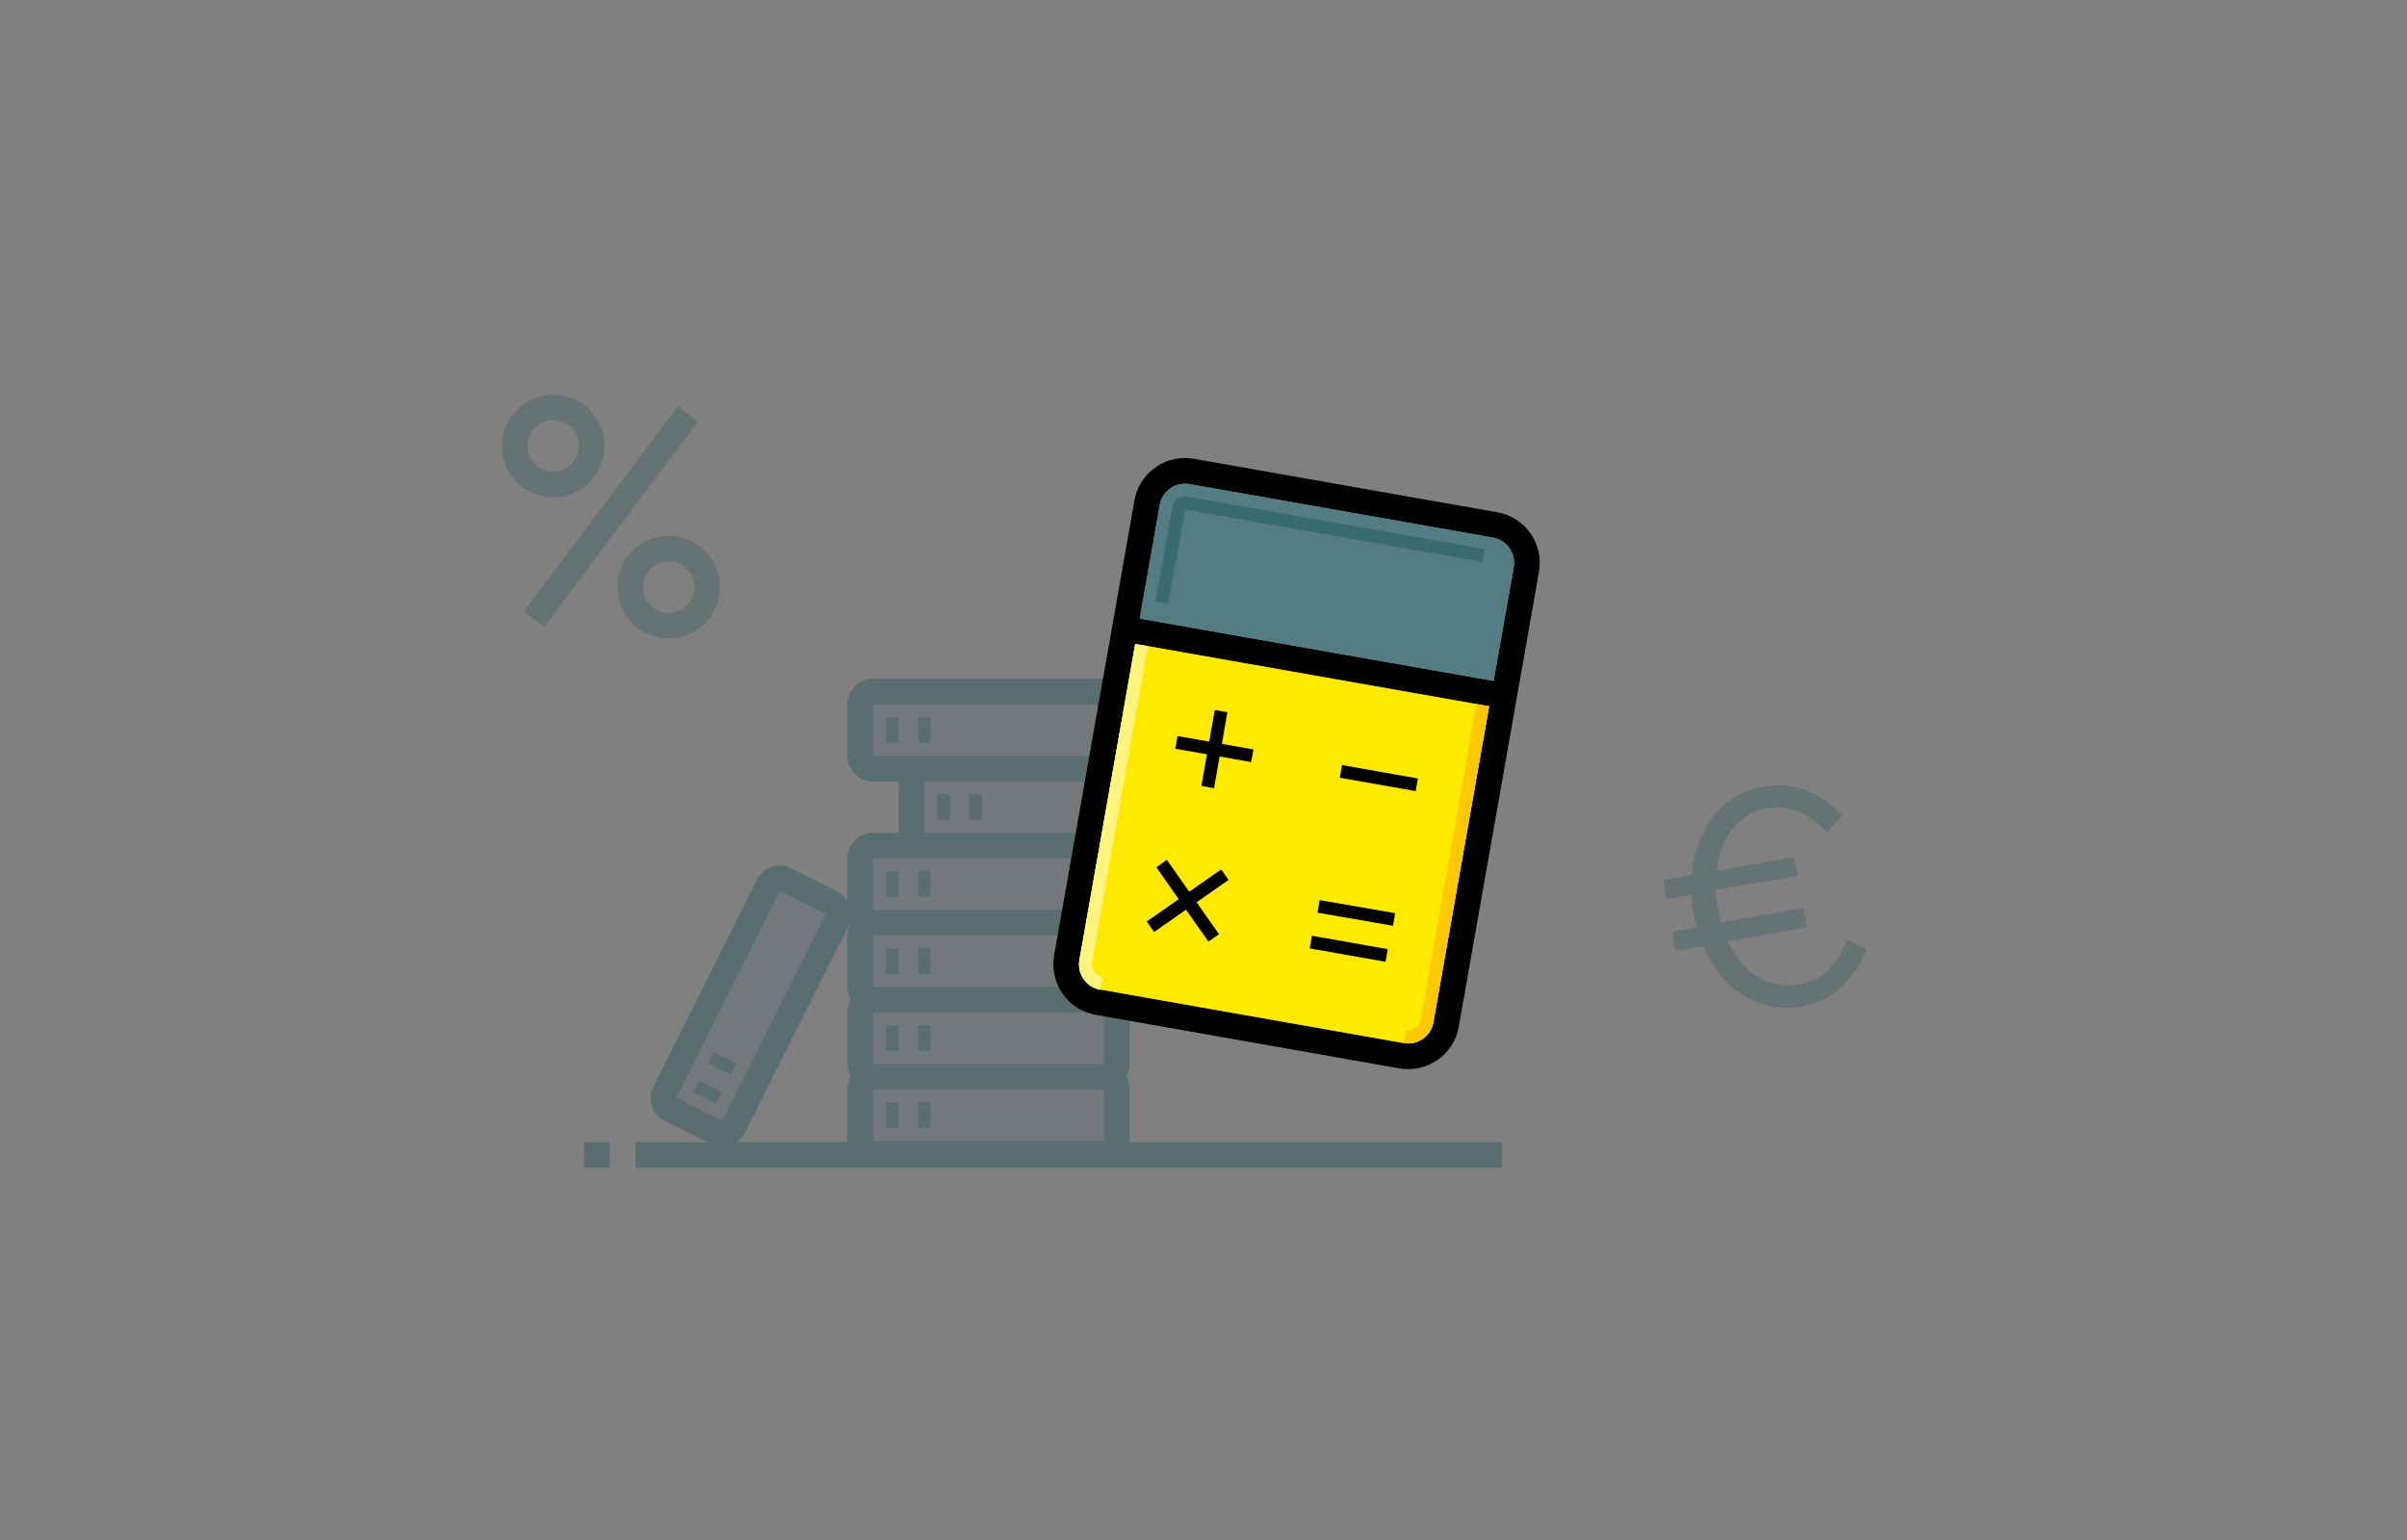 <svg width="375" height="240" viewBox="0 0 375 240" fill="none" xmlns="http://www.w3.org/2000/svg">
<rect x="0" y="0" width="375" height="240" fill="#808080" stroke="none"/>
<path opacity="0.2" fill-rule="evenodd" clip-rule="evenodd" d="M86.184 61.5C81.765 61.5 78.184 65.082 78.184 69.5C78.184 73.918 81.765 77.5 86.184 77.5C90.602 77.5 94.184 73.918 94.184 69.5C94.184 65.082 90.602 61.5 86.184 61.5ZM86.184 65.5C88.393 65.5 90.184 67.291 90.184 69.5C90.184 71.709 88.393 73.5 86.184 73.5C83.975 73.5 82.184 71.709 82.184 69.5C82.184 67.291 83.975 65.5 86.184 65.5ZM105.593 63.304L81.587 95.3L84.787 97.701L108.792 65.705L105.593 63.304ZM96.184 91.5C96.184 87.082 99.765 83.5 104.184 83.5C108.602 83.5 112.184 87.082 112.184 91.5C112.184 95.918 108.602 99.5 104.184 99.5C99.765 99.5 96.184 95.918 96.184 91.5ZM108.184 91.5C108.184 89.291 106.393 87.5 104.184 87.5C101.974 87.5 100.184 89.291 100.184 91.5C100.184 93.709 101.974 95.5 104.184 95.5C106.393 95.5 108.184 93.709 108.184 91.5ZM290.815 147.91C288.945 152.29 286.165 155.86 280.815 156.8L280.795 156.87C274.085 158.05 268.245 154.21 265.345 147.45L261.045 148.21L260.515 145.21L264.345 144.53C264.129 143.775 263.962 143.006 263.845 142.23C263.677 141.3 263.56 140.362 263.495 139.42L259.615 140.1L259.105 137.17L263.545 136.39C264.145 129.46 268.165 123.78 274.545 122.65C280.085 121.67 283.925 123.83 287.085 127.12L284.605 129.65C281.655 126.76 278.995 125.33 274.995 126.03C270.745 126.78 268.015 130.71 267.395 135.71L279.545 133.57L280.065 136.5L267.245 138.66C267.315 139.57 267.425 140.48 267.585 141.38C267.709 142.186 267.883 142.985 268.105 143.77L280.965 141.5L281.485 144.5L269.185 146.71C271.505 151.57 275.675 154.24 280.365 153.42C284.095 152.76 286.135 150.21 287.815 146.5L290.815 147.91Z" fill="#00414B"/>
<path opacity="0.3" fill-rule="evenodd" clip-rule="evenodd" d="M234 177.998H176V169.788C175.996 169.085 175.806 168.395 175.45 167.788C175.806 167.181 175.996 166.492 176 165.788V157.788C175.996 157.085 175.806 156.395 175.45 155.788C175.806 155.181 175.996 154.492 176 153.788V145.788C175.996 145.085 175.806 144.395 175.45 143.788C175.806 143.181 175.996 142.492 176 141.788V133.788H180C181.061 133.788 182.078 133.367 182.828 132.617C183.579 131.866 184 130.849 184 129.788V121.788C184 120.727 183.579 119.71 182.828 118.96C182.078 118.21 181.061 117.788 180 117.788H176V109.788C176 108.727 175.579 107.71 174.828 106.96C174.078 106.21 173.061 105.788 172 105.788H136C134.939 105.788 133.922 106.21 133.172 106.96C132.421 107.71 132 108.727 132 109.788V117.788C132 118.849 132.421 119.866 133.172 120.617C133.922 121.367 134.939 121.788 136 121.788H140V129.788H136C134.939 129.788 133.922 130.21 133.172 130.96C132.421 131.71 132 132.727 132 133.788V140.348C131.616 139.735 131.074 139.237 130.43 138.908L123.27 135.328C122.718 135.049 122.108 134.905 121.49 134.908C120.747 134.908 120.018 135.114 119.386 135.504C118.754 135.895 118.243 136.454 117.91 137.118L101.79 169.308C101.317 170.255 101.239 171.351 101.572 172.356C101.906 173.361 102.624 174.192 103.57 174.668L110.21 177.998H99V181.998H234V177.998ZM116.09 176.468L132.23 144.278C132.338 144.068 132.422 143.847 132.48 143.618L132.57 143.788C132.214 144.395 132.024 145.085 132.02 145.788V153.788C132.024 154.492 132.214 155.181 132.57 155.788C132.214 156.395 132.024 157.085 132.02 157.788V165.788C132.024 166.492 132.214 167.181 132.57 167.788C132.214 168.395 132.024 169.085 132.02 169.788V177.998H114.73C115.312 177.619 115.781 177.09 116.09 176.468ZM136 117.788V109.788H172V117.788H136ZM172 145.788H136V153.788H172V145.788ZM172 157.788H136V165.788H172V157.788ZM136 169.788H172V177.788H136V169.788ZM180 121.788H144V129.788H180V121.788ZM136 141.788V133.788H172V141.788H136ZM105.374 171.097L121.493 138.907L128.646 142.489L112.527 174.679L105.374 171.097ZM91 177.997H95V181.997H91V177.997Z" fill="#00414B"/>
<path opacity="0.1" fill-rule="evenodd" clip-rule="evenodd" d="M136 109.788V117.788H144H172V109.788H136ZM136 145.788H172V153.788H136V145.788ZM136 157.788H172V165.788H136V157.788ZM172 169.788H136V177.788H172V169.788ZM144 121.788H172H180V129.788H172H144V121.788ZM144 133.788H136V141.788H172V133.788H144ZM121.492 138.907L105.373 171.097L112.526 174.679L128.646 142.489L121.492 138.907ZM143 111.788H145V115.788H143V111.788ZM151 123.788H153V127.788H151V123.788ZM143 139.788V135.788H145V139.788H143ZM143 151.788V147.788H145V151.788H143ZM143 163.788V159.788H145V163.788H143ZM110.291 165.74L111.187 163.952L114.763 165.743L113.868 167.531L110.291 165.74ZM140 171.788H138V175.788H140V171.788ZM145 175.788V171.788H143V175.788H145ZM108.94 168.416L108.045 170.204L111.622 171.995L112.517 170.207L108.94 168.416ZM140 159.788H138V163.788H140V159.788ZM140 147.788H138V151.788H140V147.788ZM140 135.788H138V139.788H140V135.788ZM148 123.788H146V127.788H148V123.788ZM140 111.788H138V115.788H140V111.788Z" fill="#00414B"/>
<path opacity="0.3" fill-rule="evenodd" clip-rule="evenodd" d="M145 111.788H143V115.788H145V111.788ZM153 123.788H151V127.788H153V123.788ZM145 135.788H143V139.788H145V135.788ZM145 147.788H143V151.788H145V147.788ZM145 159.788H143V163.788H145V159.788ZM111.187 163.952L110.291 165.74L113.868 167.531L114.763 165.743L111.187 163.952ZM138 171.788H140V175.788H138V171.788ZM143 171.788H145V175.788H143V171.788ZM108.045 170.204L108.94 168.416L112.517 170.207L111.622 171.995L108.045 170.204ZM138 159.788H140V163.788H138V159.788ZM138 147.788H140V151.788H138V147.788ZM138 135.788H140V139.788H138V135.788ZM146 123.788H148V127.788H146V123.788ZM138 111.788H140V115.788H138V111.788Z" fill="#00414B"/>
<path fill-rule="evenodd" clip-rule="evenodd" d="M238.44 83.128C237.224 81.391 235.368 80.207 233.28 79.838L186 71.498C183.91 71.132 181.76 71.611 180.023 72.83C178.287 74.049 177.106 75.908 176.74 77.998L172.92 99.658L164.23 148.898C163.863 150.986 164.341 153.135 165.558 154.871C166.775 156.607 168.632 157.79 170.72 158.158L218 166.498C219.034 166.681 220.095 166.658 221.121 166.43C222.147 166.203 223.118 165.776 223.979 165.173C224.84 164.571 225.574 163.804 226.138 162.918C226.703 162.032 227.087 161.043 227.27 160.008L239.77 89.098C240.135 87.01 239.656 84.863 238.44 83.128ZM223.319 159.308C223.136 160.353 222.546 161.282 221.677 161.892C220.809 162.501 219.734 162.741 218.689 162.558L171.419 154.218C170.374 154.035 169.445 153.444 168.835 152.576C168.226 151.707 167.986 150.633 168.169 149.588L176.859 100.348L231.999 110.068L223.319 159.308ZM185.321 75.438C184.273 75.262 183.198 75.498 182.321 76.098C181.891 76.4 181.524 76.785 181.243 77.229C180.961 77.674 180.77 78.169 180.681 78.688L177.551 96.408L232.701 106.128L235.841 88.418C235.932 87.898 235.92 87.366 235.805 86.851C235.69 86.336 235.475 85.849 235.171 85.418C234.873 84.985 234.49 84.618 234.047 84.336C233.604 84.054 233.109 83.864 232.591 83.778L185.321 75.438Z" fill="black"/>
<path d="M223.319 159.308C223.136 160.353 222.546 161.282 221.677 161.892C220.809 162.501 219.734 162.741 218.689 162.558L171.419 154.218C170.374 154.035 169.445 153.444 168.835 152.576C168.226 151.707 167.986 150.633 168.169 149.588L176.859 100.348L231.999 110.068L223.319 159.308Z" fill="#FFE900"/>
<path d="M182.321 76.098C183.198 75.498 184.273 75.262 185.321 75.438L232.591 83.778C233.109 83.864 233.604 84.054 234.047 84.336C234.49 84.618 234.873 84.985 235.171 85.418C235.475 85.849 235.69 86.336 235.805 86.851C235.92 87.366 235.932 87.898 235.841 88.418L232.701 106.128L177.551 96.408L180.681 78.688C180.77 78.169 180.961 77.674 181.243 77.229C181.524 76.785 181.891 76.4 182.321 76.098Z" fill="#537D82"/>
<path d="M195.279 116.797L190.359 115.927L191.219 111.007L189.249 110.657L188.389 115.577L183.459 114.717L183.109 116.687L188.039 117.547L187.169 122.477L189.139 122.827L190.009 117.897L194.929 118.767L195.279 116.797Z" fill="black"/>
<path d="M209.08 119.236L208.732 121.206L220.55 123.29L220.897 121.32L209.08 119.236Z" fill="black"/>
<path d="M191.4 137.137L190.25 135.497L185.28 138.977L181.79 134.007L180.16 135.157L183.64 140.127L178.66 143.607L179.81 145.247L184.78 141.767L188.27 146.737L189.91 145.597L186.42 140.617L191.4 137.137Z" fill="black"/>
<path d="M204.392 145.833L204.045 147.803L215.863 149.887L216.21 147.917L204.392 145.833Z" fill="black"/>
<path d="M205.599 140.275L205.259 142.235L217.019 144.275L217.359 142.315L205.599 140.275Z" fill="black"/>
<path d="M219.389 162.618C219.155 162.617 218.921 162.597 218.689 162.558L219.039 160.558C219.56 160.648 220.096 160.528 220.529 160.224C220.962 159.921 221.257 159.458 221.349 158.938L229.999 109.728L231.999 110.068L223.309 159.318C223.146 160.239 222.664 161.075 221.947 161.678C221.231 162.281 220.326 162.613 219.389 162.618Z" fill="#FFC800"/>
<path d="M178.829 100.698L170.139 149.938C170.093 150.197 170.099 150.463 170.156 150.72C170.213 150.977 170.321 151.221 170.472 151.436C170.624 151.652 170.816 151.836 171.039 151.977C171.261 152.117 171.51 152.213 171.769 152.258L171.419 154.258C170.374 154.075 169.445 153.484 168.835 152.616C168.226 151.747 167.986 150.673 168.169 149.628L176.859 100.388L178.829 100.698Z" fill="#FFE900"/>
<path opacity="0.5" d="M178.829 100.698L170.139 149.938C170.093 150.197 170.099 150.463 170.156 150.72C170.213 150.977 170.321 151.221 170.472 151.436C170.624 151.652 170.816 151.836 171.039 151.977C171.261 152.117 171.51 152.213 171.769 152.258L171.419 154.258C170.374 154.075 169.445 153.484 168.835 152.616C168.226 151.747 167.986 150.673 168.169 149.628L176.859 100.388L178.829 100.698Z" fill="white"/>
<path opacity="0.3" d="M182 94.147L180 93.797L182.65 78.998C182.699 78.738 182.799 78.492 182.944 78.271C183.089 78.051 183.276 77.861 183.494 77.714C183.713 77.566 183.958 77.463 184.217 77.41C184.475 77.358 184.741 77.357 185 77.407L231.29 85.567L230.94 87.567L184.66 79.407L182 94.147Z" fill="#00414B"/>
</svg>
